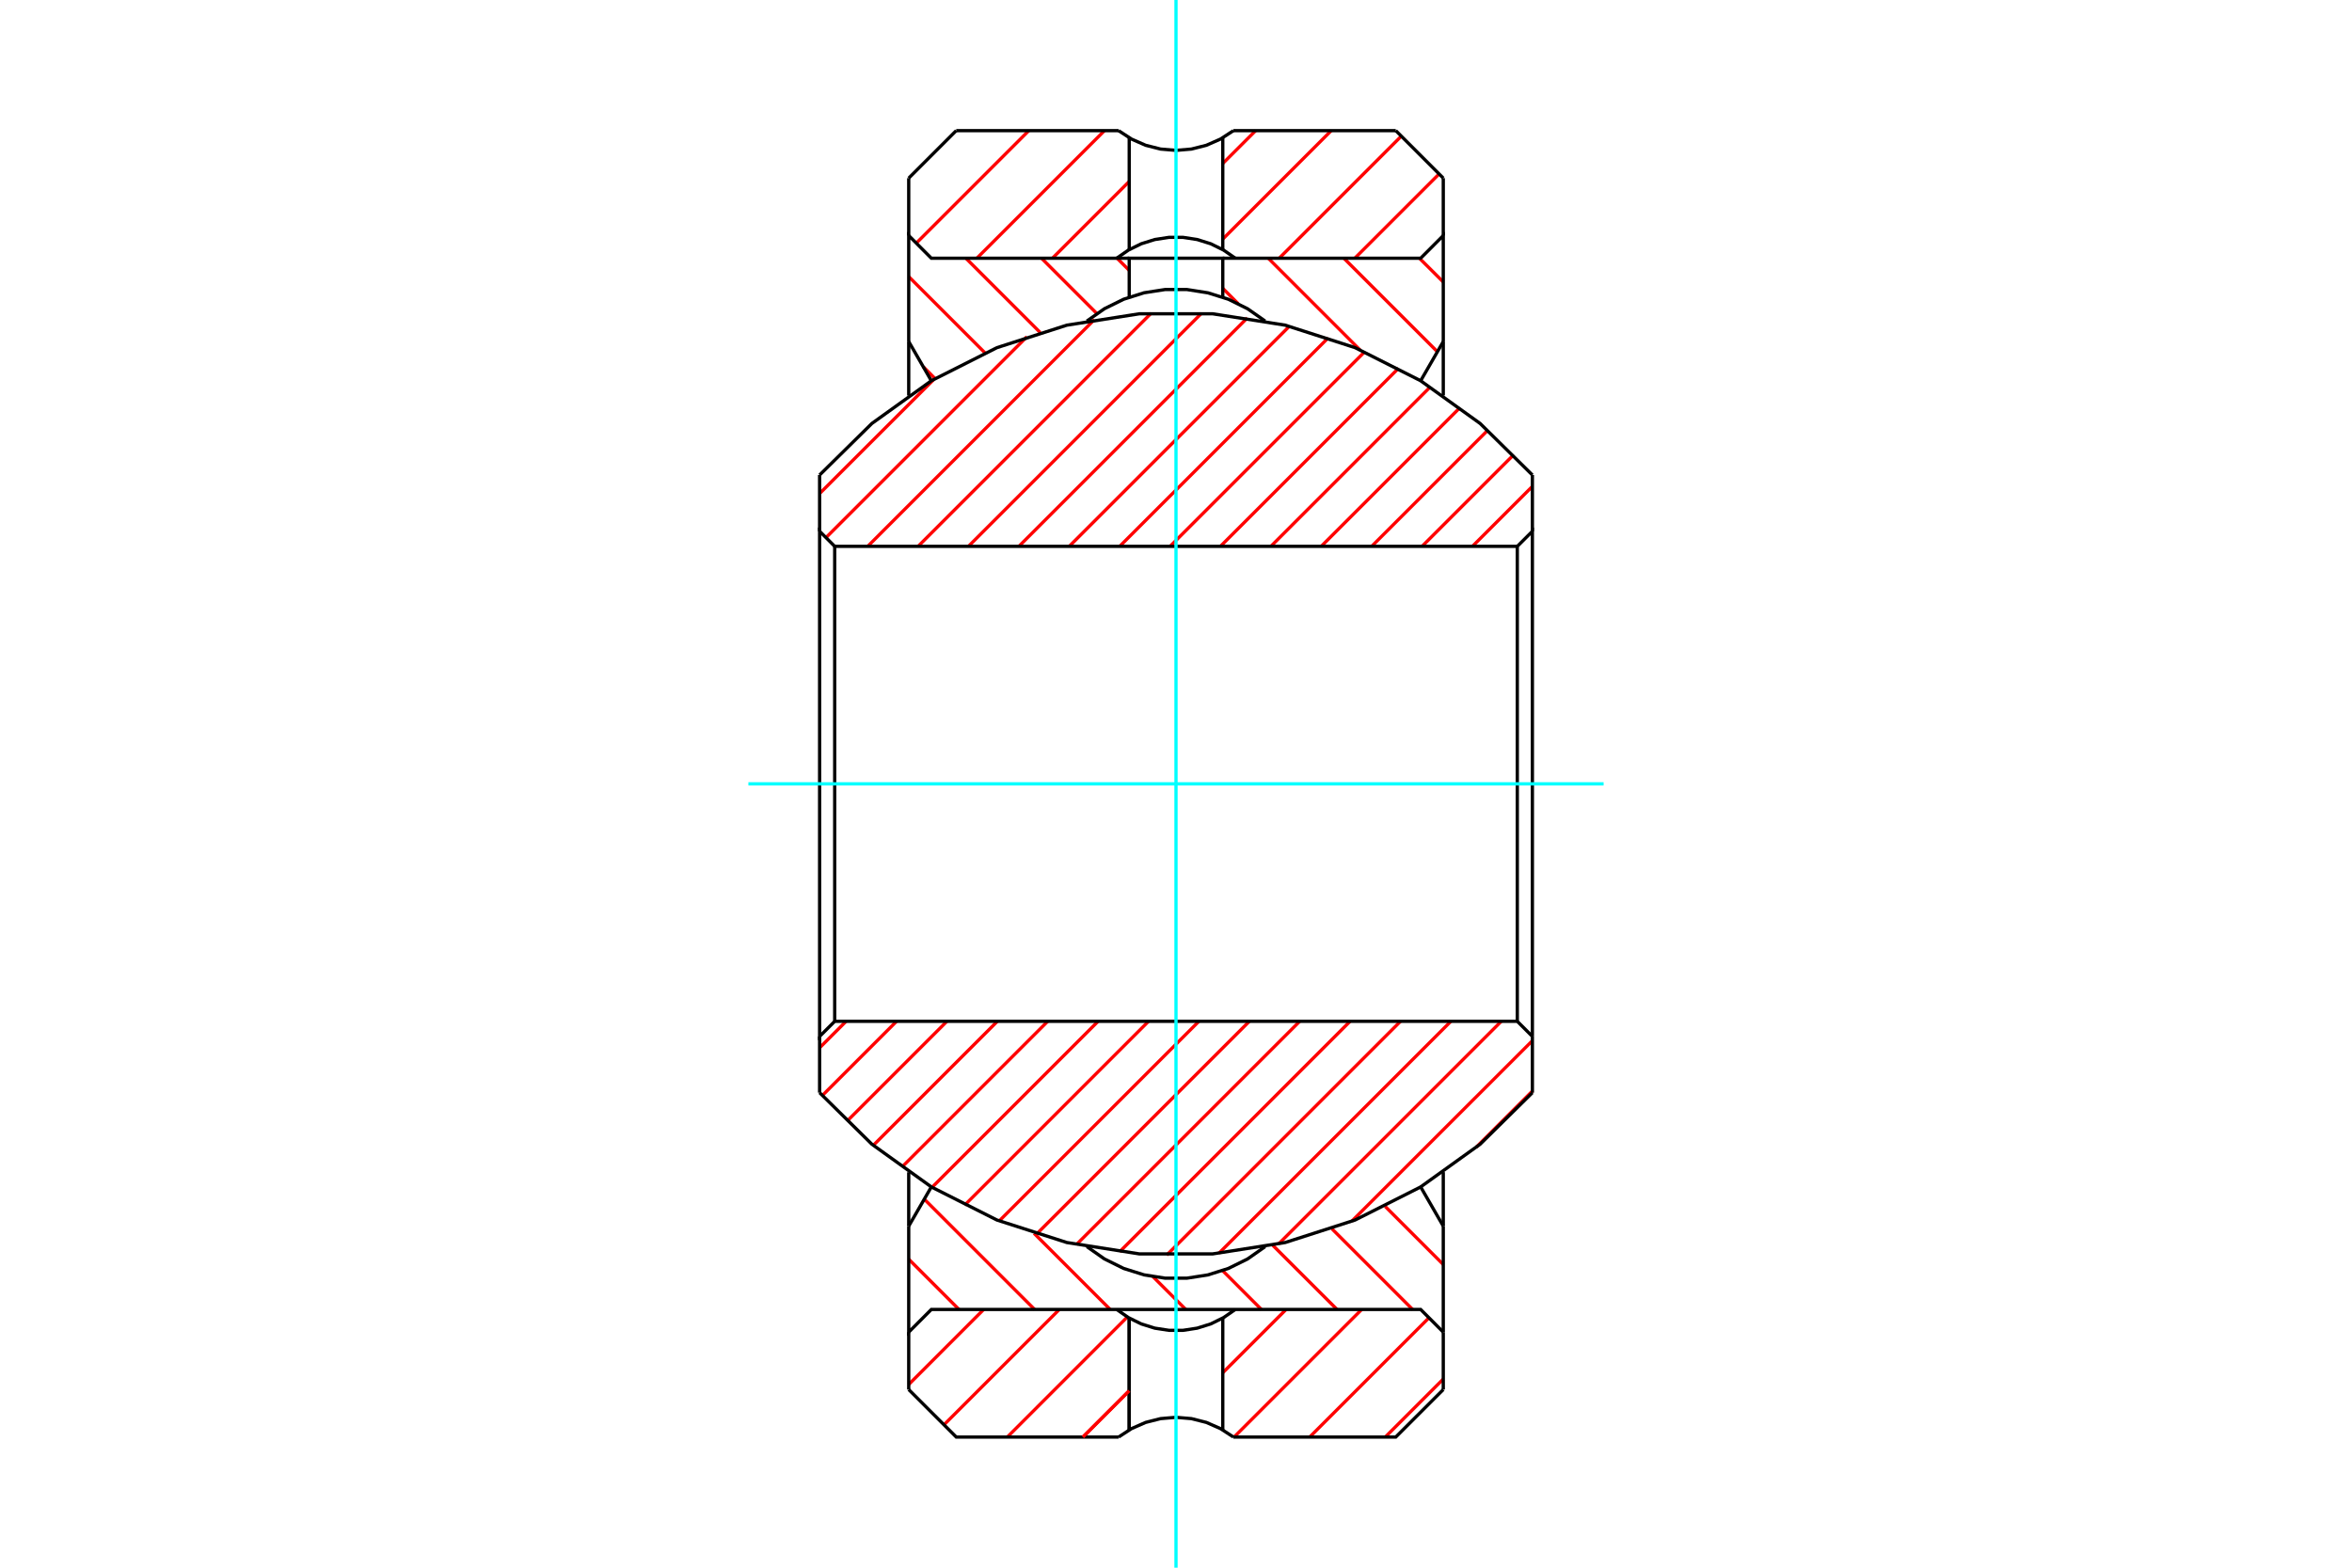 <?xml version="1.0" standalone="no"?>
<!DOCTYPE svg PUBLIC "-//W3C//DTD SVG 1.1//EN"
	"http://www.w3.org/Graphics/SVG/1.1/DTD/svg11.dtd">
<svg xmlns="http://www.w3.org/2000/svg" height="100%" width="100%" viewBox="0 0 36000 24000">
	<rect x="-1800" y="-1200" width="39600" height="26400" style="fill:#FFF"/>
	<g style="fill:none; fill-rule:evenodd" transform="matrix(1 0 0 1 0 0)">
		<g style="fill:none; stroke:#000; stroke-width:50; shape-rendering:geometricPrecision">
		</g>
		<g style="fill:none; stroke:#F00; stroke-width:50; shape-rendering:geometricPrecision">
			<line x1="22091" y1="21112" x2="21203" y2="22000"/>
			<line x1="21872" y1="20174" x2="20046" y2="22000"/>
			<line x1="20842" y1="20047" x2="18889" y2="22000"/>
			<line x1="19685" y1="20047" x2="18716" y2="21016"/>
			<line x1="17284" y1="21291" x2="16575" y2="22000"/>
			<line x1="17256" y1="20161" x2="15418" y2="22000"/>
			<line x1="16214" y1="20047" x2="14449" y2="21812"/>
			<line x1="15056" y1="20047" x2="13909" y2="21195"/>
			<line x1="22027" y1="2663" x2="20737" y2="3953"/>
			<line x1="21448" y1="2085" x2="19580" y2="3953"/>
			<line x1="20376" y1="2000" x2="18716" y2="3660"/>
			<line x1="19219" y1="2000" x2="18716" y2="2503"/>
			<line x1="17284" y1="2778" x2="16109" y2="3953"/>
			<line x1="16905" y1="2000" x2="14952" y2="3953"/>
			<line x1="15747" y1="2000" x2="14025" y2="3722"/>
		</g>
		<g style="fill:none; stroke:#000; stroke-width:50; shape-rendering:geometricPrecision">
			<line x1="13909" y1="3606" x2="13909" y2="2727"/>
			<line x1="13909" y1="21273" x2="13909" y2="20394"/>
			<line x1="13909" y1="2727" x2="14636" y2="2000"/>
			<line x1="18879" y1="2000" x2="21364" y2="2000"/>
			<line x1="14636" y1="2000" x2="17121" y2="2000"/>
			<line x1="21364" y1="2000" x2="22091" y2="2727"/>
			<line x1="22091" y1="20394" x2="22091" y2="21273"/>
			<line x1="22091" y1="2727" x2="22091" y2="3606"/>
			<polyline points="22091,21273 21364,22000 18879,22000"/>
			<polyline points="17121,22000 14636,22000 13909,21273"/>
			<line x1="18716" y1="3822" x2="18716" y2="2110"/>
			<line x1="17284" y1="2109" x2="17284" y2="3822"/>
			<line x1="17284" y1="20178" x2="17284" y2="21890"/>
			<line x1="18716" y1="21891" x2="18716" y2="20178"/>
			<polyline points="17121,2000 17319,2129 17535,2224 17764,2282 18000,2302 18236,2282 18465,2224 18681,2129 18879,2000"/>
			<polyline points="18879,22000 18681,21871 18465,21776 18236,21718 18000,21698 17764,21718 17535,21776 17319,21871 17121,22000"/>
			<polyline points="18906,3952 18727,3828 18532,3732 18324,3667 18109,3634 17891,3634 17676,3667 17468,3732 17273,3828 17094,3952"/>
			<polyline points="17094,20048 17273,20172 17468,20268 17676,20333 17891,20366 18109,20366 18324,20333 18532,20268 18727,20172 18906,20048"/>
		</g>
		<g style="fill:none; stroke:#F00; stroke-width:50; shape-rendering:geometricPrecision">
			<line x1="14679" y1="20047" x2="13909" y2="19277"/>
			<line x1="15836" y1="20047" x2="14147" y2="18358"/>
			<line x1="16993" y1="20047" x2="15827" y2="18881"/>
			<line x1="18150" y1="20047" x2="17647" y2="19544"/>
			<line x1="19307" y1="20047" x2="18712" y2="19451"/>
			<line x1="20465" y1="20047" x2="19481" y2="19064"/>
			<line x1="21622" y1="20047" x2="20387" y2="18812"/>
			<line x1="22091" y1="19359" x2="21201" y2="18469"/>
			<line x1="14313" y1="5797" x2="14132" y2="5615"/>
			<line x1="15077" y1="5403" x2="13909" y2="4235"/>
			<line x1="15922" y1="5091" x2="14784" y2="3953"/>
			<line x1="16789" y1="4801" x2="15941" y2="3953"/>
			<line x1="17284" y1="4139" x2="17098" y2="3953"/>
			<line x1="18952" y1="4650" x2="18716" y2="4414"/>
			<line x1="20816" y1="5357" x2="19412" y2="3953"/>
			<line x1="22001" y1="5385" x2="20569" y2="3953"/>
			<line x1="22091" y1="4317" x2="21726" y2="3953"/>
		</g>
		<g style="fill:none; stroke:#000; stroke-width:50; shape-rendering:geometricPrecision">
			<line x1="22091" y1="20394" x2="22091" y2="18771"/>
			<polyline points="22091,5229 22091,3606 21745,3953 18716,3953"/>
			<polyline points="17284,3953 14255,3953 13909,3606 13909,5229"/>
			<polyline points="13909,18771 13909,20394 14255,20047 21745,20047 22091,20394"/>
			<line x1="22091" y1="6054" x2="22091" y2="5229"/>
			<line x1="22091" y1="18771" x2="22091" y2="17944"/>
			<line x1="22091" y1="5229" x2="21745" y2="5829"/>
			<line x1="21745" y1="18167" x2="21745" y2="18171"/>
			<line x1="21745" y1="5829" x2="21745" y2="5830"/>
			<line x1="21745" y1="5829" x2="21743" y2="5829"/>
			<line x1="14261" y1="5829" x2="14255" y2="5829"/>
			<line x1="14255" y1="18170" x2="14255" y2="18171"/>
			<line x1="14255" y1="5829" x2="14255" y2="5833"/>
			<line x1="14255" y1="5829" x2="13909" y2="5229"/>
			<line x1="13909" y1="17946" x2="13909" y2="18771"/>
			<line x1="13909" y1="5229" x2="13909" y2="6056"/>
			<polyline points="13909,18771 14255,18171 14257,18171"/>
			<polyline points="21739,18171 21745,18171 22091,18771"/>
			<polyline points="18716,4550 18716,3953 17284,3953 17284,4550"/>
			<polyline points="19364,4915 19096,4727 18801,4581 18489,4483 18164,4432 17836,4432 17512,4482 17199,4581 16905,4726 16636,4915"/>
			<polyline points="16636,19085 16904,19273 17199,19419 17511,19517 17836,19568 18164,19568 18488,19518 18801,19419 19095,19274 19364,19085"/>
		</g>
		<g style="fill:none; stroke:#F00; stroke-width:50; shape-rendering:geometricPrecision">
			<line x1="23455" y1="16703" x2="22597" y2="17561"/>
			<line x1="23455" y1="15932" x2="20692" y2="18694"/>
			<line x1="22978" y1="15636" x2="19571" y2="19043"/>
			<line x1="22207" y1="15636" x2="18656" y2="19187"/>
			<line x1="21436" y1="15636" x2="17858" y2="19214"/>
			<line x1="20664" y1="15636" x2="17137" y2="19164"/>
			<line x1="19893" y1="15636" x2="16476" y2="19053"/>
			<line x1="19122" y1="15636" x2="15865" y2="18893"/>
			<line x1="18350" y1="15636" x2="15297" y2="18689"/>
			<line x1="17579" y1="15636" x2="14765" y2="18450"/>
			<line x1="16807" y1="15636" x2="14266" y2="18177"/>
			<line x1="16036" y1="15636" x2="13803" y2="17869"/>
			<line x1="15265" y1="15636" x2="13369" y2="17532"/>
			<line x1="23455" y1="7446" x2="22537" y2="8364"/>
			<line x1="14493" y1="15636" x2="12963" y2="17166"/>
			<line x1="23168" y1="6962" x2="21766" y2="8364"/>
			<line x1="13722" y1="15636" x2="12586" y2="16772"/>
			<line x1="22772" y1="6586" x2="20995" y2="8364"/>
			<line x1="12950" y1="15636" x2="12545" y2="16041"/>
			<line x1="22346" y1="6241" x2="20223" y2="8364"/>
			<line x1="21891" y1="5924" x2="19452" y2="8364"/>
			<line x1="21406" y1="5638" x2="18680" y2="8364"/>
			<line x1="20887" y1="5386" x2="17909" y2="8364"/>
			<line x1="20330" y1="5172" x2="17138" y2="8364"/>
			<line x1="19734" y1="4996" x2="16366" y2="8364"/>
			<line x1="19091" y1="4867" x2="15595" y2="8364"/>
			<line x1="18392" y1="4795" x2="14823" y2="8364"/>
			<line x1="17620" y1="4795" x2="14052" y2="8364"/>
			<line x1="16750" y1="4894" x2="13281" y2="8364"/>
			<line x1="15718" y1="5155" x2="12643" y2="8230"/>
			<line x1="14291" y1="5811" x2="12545" y2="7556"/>
		</g>
		<g style="fill:none; stroke:#000; stroke-width:50; shape-rendering:geometricPrecision">
			<line x1="23455" y1="8133" x2="23455" y2="7272"/>
			<line x1="23455" y1="16728" x2="23455" y2="15867"/>
			<polyline points="23455,7272 22655,6483 21743,5828 20740,5322 19671,4978 18562,4804 17438,4804 16329,4978 15260,5322 14257,5828 13345,6483 12545,7272"/>
			<line x1="12545" y1="15867" x2="12545" y2="16728"/>
			<line x1="12545" y1="7272" x2="12545" y2="8133"/>
			<polyline points="12545,16728 13345,17517 14257,18172 15260,18678 16329,19022 17438,19196 18562,19196 19671,19022 20740,18678 21743,18172 22655,17517 23455,16728"/>
			<polyline points="23455,15867 23455,8133 23224,8364 23224,15636"/>
			<polyline points="23224,8364 12776,8364 12776,15636"/>
			<polyline points="12776,8364 12545,8133 12545,15867 12776,15636 23224,15636 23455,15867"/>
		</g>
		<g style="fill:none; stroke:#0FF; stroke-width:50; shape-rendering:geometricPrecision">
			<line x1="24545" y1="12000" x2="11455" y2="12000"/>
			<line x1="18000" y1="0" x2="18000" y2="24000"/>
		</g>
		<g style="fill:none; stroke:#000; stroke-width:50; shape-rendering:geometricPrecision">
			<line x1="17284" y1="21890" x2="17284" y2="20178"/>
		</g>
		<g style="fill:none; stroke:#F00; stroke-width:50; shape-rendering:geometricPrecision">
			<line x1="17284" y1="21291" x2="16575" y2="22000"/>
		</g>
	</g>
</svg>

